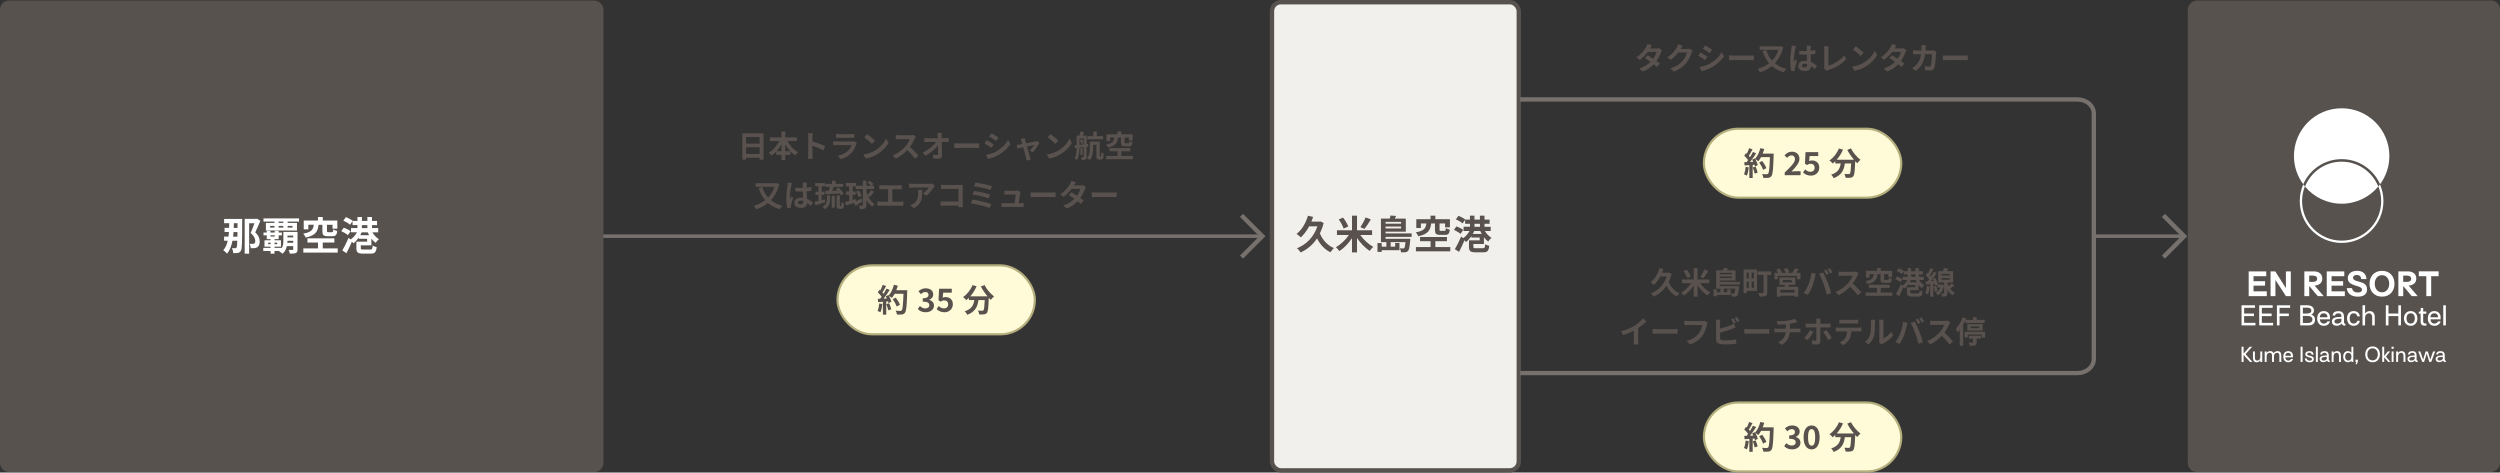 <?xml version="1.0" encoding="UTF-8"?>
<svg id="_レイヤー_2" data-name="レイヤー 2" xmlns="http://www.w3.org/2000/svg" width="1145.41" height="216.5" viewBox="0 0 1145.41 216.5">
  <rect x="0" y="0" width="1145.41" height="216.5" fill="#333333" stroke="none"/>
  <defs>
    <style>
      .cls-1 {
        fill: #f2f0ed;
        stroke: #57524e;
      }

      .cls-1, .cls-2, .cls-3, .cls-4, .cls-5 {
        stroke-miterlimit: 10;
      }

      .cls-1, .cls-4 {
        stroke-width: 2px;
      }

      .cls-2 {
        fill: #fffbd8;
        stroke: #b4ad7c;
      }

      .cls-3 {
        stroke-width: 1.6px;
      }

      .cls-3, .cls-4, .cls-5 {
        fill: none;
        stroke: #77716e;
      }

      .cls-6 {
        fill: #57524e;
      }

      .cls-6, .cls-7, .cls-8 {
        stroke-width: 0px;
      }

      .cls-7 {
        fill: #58514d;
      }

      .cls-8 {
        fill: #fff;
      }

      .cls-5 {
        stroke-width: 1.97px;
      }
    </style>
  </defs>
  <g id="_レイヤー_4" data-name="レイヤー 4">
    <g>
      <rect class="cls-6" x="965.89" y="36.73" width="216" height="143.04" rx="4.1" ry="4.1" transform="translate(1182.14 -965.64) rotate(90)"/>
      <g>
        <g>
          <path class="cls-8" d="M1089.68,85.42c.83,2.08,1.29,4.34,1.29,6.71,0,9.99-8.13,18.12-18.12,18.12s-18.12-8.13-18.12-18.12c0-2.37.46-4.63,1.29-6.71-.26-.31-.51-.63-.75-.95-1.03,2.35-1.6,4.94-1.6,7.66,0,10.57,8.6,19.17,19.17,19.17s19.17-8.6,19.17-19.17c0-2.72-.57-5.32-1.6-7.66-.24.33-.49.64-.75.95Z"/>
          <g>
            <path class="cls-8" d="M1072.86,72.91c7.86,0,14.63,4.74,17.61,11.51,2.67-3.63,4.25-8.1,4.25-12.95,0-12.07-9.79-21.86-21.86-21.86s-21.86,9.79-21.86,21.86c0,4.85,1.58,9.33,4.25,12.95,2.98-6.77,9.75-11.51,17.61-11.51Z"/>
            <path class="cls-8" d="M1089.64,85.47c-2.66-6.67-9.18-11.4-16.78-11.4s-14.13,4.73-16.78,11.4c4.01,4.8,10.04,7.86,16.78,7.86s12.77-3.06,16.78-7.86Z"/>
          </g>
        </g>
        <g>
          <path class="cls-8" d="M1038.56,133.47v2.21h-8.29v-11.35h8.04v2.21h-5.83v2.29h5.3v2.06h-5.3v2.58h6.08Z"/>
          <path class="cls-8" d="M1040.3,124.33h2.15l4.87,7.71v-7.71h2.24v11.35h-2.23l-4.81-7.44v7.44h-2.23v-11.35Z"/>
          <path class="cls-8" d="M1055.77,124.33h4.26c2.39,0,3.96,1.14,3.96,3.3,0,2-1.42,3.03-3.5,3.24l4.14,4.81h-2.72l-3.91-4.65v4.65h-2.23v-11.35ZM1059.79,129.14c.94,0,1.85-.39,1.85-1.4s-.79-1.46-1.96-1.46h-1.69v2.87h1.79Z"/>
          <path class="cls-8" d="M1074.32,133.47v2.21h-8.29v-11.35h8.04v2.21h-5.83v2.29h5.3v2.06h-5.3v2.58h6.08Z"/>
          <path class="cls-8" d="M1075.18,132.01h2.4c.36,1.49,1.33,2,2.76,2,1.14,0,1.84-.45,1.84-1.3s-.97-1.25-1.79-1.51c-.75-.24-1.54-.45-2.36-.78-1.34-.57-2.36-1.33-2.36-2.96,0-2.46,2.23-3.38,4.27-3.38,2.72,0,4.2,1.54,4.29,3.79h-2.4c-.13-1.52-1.14-1.88-2.03-1.88-.6,0-1.7.19-1.7,1.3,0,.66.42.99,1.27,1.31.54.19.96.31,2.05.64.93.27,3.08.75,3.08,3.32,0,2.27-1.54,3.35-4.24,3.35-3.29,0-4.85-1.64-5.06-3.91Z"/>
          <path class="cls-8" d="M1085.64,130c0-3.35,2.09-5.91,5.72-5.91s5.71,2.57,5.71,5.91-2.09,5.91-5.71,5.91-5.72-2.57-5.72-5.91ZM1094.66,130c0-2.06-1.16-3.93-3.32-3.93s-3.32,1.87-3.32,3.93,1.16,3.93,3.32,3.93,3.32-1.87,3.32-3.93Z"/>
          <path class="cls-8" d="M1098.84,124.33h4.26c2.39,0,3.96,1.14,3.96,3.3,0,2-1.42,3.03-3.5,3.24l4.14,4.81h-2.72l-3.91-4.65v4.65h-2.23v-11.35ZM1102.86,129.14c.94,0,1.85-.39,1.85-1.4s-.79-1.46-1.96-1.46h-1.69v2.87h1.79Z"/>
          <path class="cls-8" d="M1113.88,126.54v9.14h-2.23v-9.14h-3.44v-2.21h9.08v2.21s-3.42,0-3.42,0Z"/>
        </g>
        <g>
          <path class="cls-8" d="M1033.37,147.92v1.16h-6.38v-9.21h6.17v1.16h-4.97v2.62h4.49v1.18h-4.49v3.09h5.18Z"/>
          <path class="cls-8" d="M1041.47,147.92v1.16h-6.38v-9.21h6.17v1.16h-4.97v2.62h4.49v1.18h-4.49v3.09h5.18Z"/>
          <path class="cls-8" d="M1044.41,141.03v2.62h4.26v1.18h-4.26v4.26h-1.21v-9.21h6.06v1.16h-4.85Z"/>
          <path class="cls-8" d="M1053.88,139.87h3.22c1.78,0,3.08.79,3.08,2.45,0,.9-.61,1.61-1.3,1.82.91.12,1.78,1.02,1.78,2.32,0,1.59-.97,2.63-2.97,2.63h-3.82v-9.21ZM1056.87,143.65c1.31,0,2.11-.41,2.11-1.28s-.57-1.41-1.89-1.41h-2.01v2.69h1.79ZM1057.32,147.99c1.25,0,2.15-.52,2.15-1.65,0-.97-.78-1.6-2.26-1.6h-2.13v3.25h2.24Z"/>
          <path class="cls-8" d="M1061.66,145.88c0-1.96,1.1-3.36,2.98-3.36,1.67,0,2.87,1.1,2.87,2.79v.99h-4.66c.11,1.19.73,1.95,1.83,1.95.91,0,1.49-.57,1.66-1.02h1.16c-.12.86-1.05,2.04-2.82,2.04-1.98,0-3.03-1.47-3.03-3.39ZM1066.35,145.37c0-1.26-.78-1.83-1.72-1.83s-1.76.57-1.76,1.83h3.48Z"/>
          <path class="cls-8" d="M1068.39,147.29c0-.58.23-1.08.72-1.44.53-.41,1.39-.65,3.31-.65h.34v-.36c0-.76-.36-1.28-1.41-1.28-1.12,0-1.45.55-1.48,1.01h-1.15c.02-.87.56-2.01,2.66-2.01,1.54,0,2.57.62,2.57,2.73v2.27c0,.57.12.73.62.73v.91h-.24c-.79,0-1.36-.39-1.44-.97h-.01c-.44.58-1.32,1.02-2.27,1.02-1.66,0-2.21-1.03-2.21-1.93ZM1072.76,146.97v-.93h-.4c-1.53,0-2.81.19-2.81,1.25,0,.59.44.97,1.3.97,1.29,0,1.92-.82,1.92-1.29Z"/>
          <path class="cls-8" d="M1075.33,145.89c0-1.98,1.09-3.37,3.02-3.37,1.62,0,2.74.98,2.84,2.45h-1.16c-.17-.98-.75-1.43-1.66-1.43-1.22,0-1.85.95-1.85,2.35s.62,2.36,1.85,2.36c.91,0,1.49-.57,1.66-1.26h1.16c-.12,1.1-1.05,2.28-2.82,2.28-1.98,0-3.03-1.48-3.03-3.38Z"/>
          <path class="cls-8" d="M1082.42,139.87h1.18v3.81c.52-.87,1.41-1.15,2.13-1.15,1.43,0,2.3,1.07,2.3,2.56v4h-1.18v-3.67c0-1.16-.51-1.87-1.44-1.87-.98,0-1.82.76-1.82,2.07v3.47h-1.18v-9.21Z"/>
          <path class="cls-8" d="M1100.03,139.87v9.21h-1.21v-4.26h-4.51v4.26h-1.21v-9.21h1.21v3.78h4.51v-3.78h1.21Z"/>
          <path class="cls-8" d="M1101.4,145.89c0-1.96,1.24-3.37,3.09-3.37s3.07,1.41,3.07,3.37-1.21,3.38-3.07,3.38-3.09-1.48-3.09-3.38ZM1106.38,145.89c0-1.41-.68-2.35-1.9-2.35s-1.9.95-1.9,2.35.68,2.36,1.9,2.36,1.9-.95,1.9-2.36Z"/>
          <path class="cls-8" d="M1109.04,147.38v-3.66h-.85v-.88c.75,0,.91-.33.91-1.08v-.68h1.12v1.64h1.42v1.01h-1.42v3.42c0,.82.28,1.05,1.07,1.05.11,0,.23,0,.41-.01v.98c-.28.02-.5.04-.7.04-1.45,0-1.95-.62-1.95-1.82Z"/>
          <path class="cls-8" d="M1112.34,145.88c0-1.96,1.1-3.36,2.98-3.36,1.67,0,2.87,1.1,2.87,2.79v.99h-4.66c.11,1.19.73,1.95,1.83,1.95.91,0,1.49-.57,1.66-1.02h1.16c-.12.86-1.05,2.04-2.82,2.04-1.98,0-3.03-1.47-3.03-3.39ZM1117.03,145.37c0-1.26-.78-1.83-1.72-1.83s-1.76.57-1.76,1.83h3.48Z"/>
          <path class="cls-8" d="M1119.42,139.87h1.18v9.21h-1.18v-9.21Z"/>
        </g>
        <g>
          <path class="cls-8" d="M1030.85,165.83l-2.92-3.22v3.22h-.92v-6.97h.92v3.15l2.78-3.15h1.16l-3.03,3.41,3.17,3.56h-1.16Z"/>
          <path class="cls-8" d="M1032.23,163.95v-2.93h.89v2.87c0,1.08.51,1.32,1.04,1.32.83,0,1.43-.58,1.43-1.57v-2.62h.89v4.81h-.89v-.82c-.39.72-.99.96-1.65.96-1.07,0-1.71-.65-1.71-2.03Z"/>
          <path class="cls-8" d="M1045.21,162.9v2.93h-.89v-2.87c0-1.08-.51-1.32-1.04-1.32-.83,0-1.43.58-1.43,1.57v2.62h-.89v-2.87c0-1.08-.51-1.32-1.04-1.32-.83,0-1.43.58-1.43,1.57v2.62h-.89v-4.81h.89v.72c.39-.63.99-.87,1.65-.87.74,0,1.27.31,1.53.96.51-.74,1.18-.96,1.82-.96,1.07,0,1.71.65,1.71,2.03Z"/>
          <path class="cls-8" d="M1046.12,163.41c0-1.49.83-2.54,2.26-2.54,1.27,0,2.17.83,2.17,2.11v.75h-3.52c.08.9.55,1.48,1.38,1.48.69,0,1.13-.43,1.26-.77h.88c-.09.65-.8,1.54-2.14,1.54-1.49,0-2.29-1.11-2.29-2.57ZM1049.67,163.03c0-.95-.59-1.38-1.3-1.38s-1.33.43-1.33,1.38h2.63Z"/>
          <path class="cls-8" d="M1054.04,158.86h.92v6.97h-.92v-6.97Z"/>
          <path class="cls-8" d="M1055.96,164.25h.88c.17.75.67.98,1.52.98.54,0,.89-.21.89-.67s-.5-.63-.97-.75c-1.19-.29-2.05-.52-2.07-1.51-.02-1.05.93-1.43,1.97-1.43,1.16,0,1.79.66,1.82,1.61h-.88c-.06-.71-.58-.87-1.01-.87-.48,0-1.05.09-1.05.63,0,.45.4.58,1.35.79.76.17,1.7.39,1.7,1.47,0,1.02-.64,1.48-1.81,1.48-1.6,0-2.26-.77-2.35-1.72Z"/>
          <path class="cls-8" d="M1061.05,158.86h.89v6.97h-.89v-6.97Z"/>
          <path class="cls-8" d="M1062.76,164.48c0-.44.17-.82.54-1.09.4-.31,1.05-.5,2.5-.5h.26v-.28c0-.58-.28-.97-1.06-.97-.84,0-1.1.41-1.12.76h-.87c.02-.66.42-1.52,2.01-1.52,1.16,0,1.94.47,1.94,2.06v1.71c0,.43.09.55.47.55v.69h-.18c-.6,0-1.03-.29-1.09-.73h0c-.33.44-1,.77-1.71.77-1.26,0-1.67-.78-1.67-1.46ZM1066.07,164.24v-.71h-.3c-1.16,0-2.13.15-2.13.94,0,.45.33.73.98.73.97,0,1.45-.62,1.45-.97Z"/>
          <path class="cls-8" d="M1068.29,161.02h.89v.72c.39-.66,1.06-.87,1.61-.87,1.08,0,1.74.81,1.74,1.93v3.03h-.89v-2.78c0-.88-.39-1.41-1.09-1.41-.74,0-1.38.58-1.38,1.57v2.62h-.89v-4.81Z"/>
          <path class="cls-8" d="M1078.21,158.86v6.97h-.86v-.61c-.33.45-1.01.75-1.64.75-1.29,0-2.15-1.03-2.15-2.57s.88-2.54,2.2-2.54c.6,0,1.19.31,1.57.8v-2.81h.89ZM1077.33,163.1c0-.87-.58-1.45-1.45-1.45s-1.43.7-1.43,1.75.58,1.8,1.45,1.8,1.43-.62,1.43-1.57v-.53Z"/>
          <path class="cls-8" d="M1079.61,165.83h-.41v-1.04h1.08v1.04l-.5,1.04h-.57l.39-1.04Z"/>
          <path class="cls-8" d="M1083.67,162.35c0-2.17,1.34-3.63,3.37-3.63s3.35,1.46,3.35,3.63-1.33,3.63-3.35,3.63-3.37-1.46-3.37-3.63ZM1089.42,162.35c0-1.64-.94-2.76-2.39-2.76s-2.39,1.12-2.39,2.76.94,2.76,2.39,2.76,2.39-1.12,2.39-2.76Z"/>
          <path class="cls-8" d="M1094.19,165.83l-1.84-2.15v2.15h-.89v-6.97h.89v4.26l1.66-2.11h1.03l-1.89,2.4,2.07,2.41h-1.03Z"/>
          <path class="cls-8" d="M1095.72,158.86h.98v.94h-.98v-.94ZM1095.76,161.02h.89v4.81h-.89v-4.81Z"/>
          <path class="cls-8" d="M1097.84,161.02h.89v.72c.39-.66,1.06-.87,1.61-.87,1.08,0,1.74.81,1.74,1.93v3.03h-.89v-2.78c0-.88-.39-1.41-1.09-1.41-.74,0-1.38.58-1.38,1.57v2.62h-.89v-4.81Z"/>
          <path class="cls-8" d="M1103,164.48c0-.44.17-.82.54-1.09.4-.31,1.05-.5,2.5-.5h.26v-.28c0-.58-.28-.97-1.06-.97-.84,0-1.1.41-1.12.76h-.87c.02-.66.42-1.52,2.01-1.52,1.16,0,1.94.47,1.94,2.06v1.71c0,.43.09.55.47.55v.69h-.18c-.6,0-1.03-.29-1.09-.73h0c-.33.44-1,.77-1.71.77-1.26,0-1.67-.78-1.67-1.46ZM1106.31,164.24v-.71h-.3c-1.16,0-2.13.15-2.13.94,0,.45.33.73.98.73.97,0,1.45-.62,1.45-.97Z"/>
          <path class="cls-8" d="M1107.93,161.02h.98l1.27,3.72h.02l1.13-3.72h.98l1.14,3.72h.02l1.27-3.72h.98l-1.83,4.81h-.85l-1.19-3.81h-.02l-1.2,3.81h-.85l-1.83-4.81Z"/>
          <path class="cls-8" d="M1115.91,164.48c0-.44.17-.82.54-1.09.4-.31,1.05-.5,2.5-.5h.26v-.28c0-.58-.28-.97-1.06-.97-.84,0-1.1.41-1.12.76h-.87c.02-.66.42-1.52,2.01-1.52,1.16,0,1.94.47,1.94,2.06v1.71c0,.43.09.55.47.55v.69h-.18c-.6,0-1.03-.29-1.09-.73h0c-.33.44-1,.77-1.71.77-1.26,0-1.67-.78-1.67-1.46ZM1119.22,164.24v-.71h-.3c-1.16,0-2.13.15-2.13.94,0,.45.33.73.98.73.97,0,1.45-.62,1.45-.97Z"/>
        </g>
      </g>
    </g>
    <g>
      <line class="cls-3" x1="273.24" y1="108.2" x2="577.65" y2="108.2"/>
      <polyline class="cls-4" points="568.81 98.68 578.36 108.23 568.81 117.78"/>
    </g>
    <g>
      <path class="cls-7" d="M349.82,61.09v12.05h-1.79v-.88h-6.22v.91h-1.72v-12.07h9.73ZM341.81,62.77v3.01h6.22v-3.01h-6.22ZM348.03,70.57v-3.14h-6.22v3.14h6.22Z"/>
      <path class="cls-7" d="M360.8,64.65c1.09,2.1,2.89,4.03,4.89,5.08-.42.34-.99,1.04-1.29,1.51-.81-.5-1.58-1.13-2.28-1.88v1.6h-2.32v2.37h-1.75v-2.37h-2.41v-1.47c-.67.7-1.42,1.3-2.19,1.79-.29-.42-.83-1.06-1.22-1.39,1.97-1.08,3.74-3.1,4.82-5.25h-4.27v-1.68h5.27v-2.7h1.75v2.7h5.31v1.68h-4.3ZM358.04,69.27v-3.05c-.63,1.12-1.37,2.16-2.2,3.05h2.2ZM362.02,69.27c-.84-.9-1.6-1.95-2.23-3.08v3.08h2.23Z"/>
      <path class="cls-7" d="M370.31,62.71c0-.49-.04-1.19-.14-1.68h2.18c-.05.49-.12,1.11-.12,1.68v2.07c1.88.55,4.57,1.54,5.85,2.17l-.8,1.93c-1.44-.76-3.54-1.57-5.06-2.09v3.96c0,.41.07,1.39.12,1.96h-2.18c.08-.56.14-1.4.14-1.96v-8.05Z"/>
      <path class="cls-7" d="M392.31,66.02c-.42,1.36-1.02,2.72-2.07,3.88-1.42,1.57-3.21,2.52-5,3.03l-1.39-1.58c2.1-.43,3.78-1.36,4.85-2.45.76-.77,1.19-1.64,1.44-2.42h-6.77c-.34,0-1.04.01-1.62.07v-1.82c.59.04,1.19.08,1.62.08h6.93c.45,0,.83-.06,1.02-.14l1.25.77c-.1.18-.21.43-.27.59ZM384.5,61.44h5.39c.43,0,1.12-.01,1.51-.07v1.81c-.38-.03-1.04-.04-1.54-.04h-5.36c-.45,0-1.05.01-1.46.04v-1.81c.39.06.98.07,1.46.07Z"/>
      <path class="cls-7" d="M400.91,68.96c2.4-1.41,4.22-3.56,5.1-5.45l1.09,1.98c-1.06,1.89-2.93,3.82-5.18,5.18-1.42.85-3.22,1.64-5.2,1.98l-1.18-1.85c2.19-.31,4.01-1.02,5.37-1.83ZM400.91,64.44l-1.43,1.46c-.73-.78-2.48-2.31-3.5-3.03l1.32-1.4c.98.66,2.8,2.12,3.61,2.97Z"/>
      <path class="cls-7" d="M419.11,63.48c-.48,1.09-1.26,2.59-2.2,3.85,1.39,1.2,3.08,3,3.91,4.01l-1.6,1.39c-.91-1.26-2.21-2.69-3.53-3.96-1.49,1.57-3.35,3.03-5.27,3.94l-1.44-1.51c2.26-.84,4.43-2.55,5.74-4.02.92-1.05,1.78-2.44,2.09-3.43h-4.75c-.59,0-1.36.08-1.65.1v-1.99c.38.06,1.23.1,1.65.1h4.95c.6,0,1.16-.08,1.44-.18l1.15.85c-.11.15-.36.59-.49.87Z"/>
      <path class="cls-7" d="M431.41,62.31c0,.31.01.64.01,1.01h1.75c.46,0,1.12-.06,1.46-.11v1.86c-.45-.01-.98-.04-1.36-.04h-1.81c.04,2.05.1,4.38.13,6.28.01.9-.5,1.42-1.57,1.42-.86,0-1.64-.03-2.44-.08l-.15-1.82c.63.11,1.39.17,1.86.17.35,0,.49-.18.49-.59,0-.94,0-2.34-.03-3.78-1.23,1.61-3.5,3.56-5.72,4.73l-1.29-1.46c2.73-1.29,5.04-3.26,6.16-4.86h-3.82c-.5,0-1.11.03-1.6.06v-1.86c.41.06,1.08.1,1.55.1h4.64c-.01-.36-.03-.7-.04-1.01-.04-.6-.08-1.05-.14-1.42h1.99c-.06.43-.08.98-.08,1.42Z"/>
      <path class="cls-7" d="M439.46,65.71h7.52c.66,0,1.28-.06,1.64-.08v2.2c-.34-.01-1.05-.07-1.64-.07h-7.52c-.8,0-1.74.03-2.26.07v-2.2c.5.04,1.53.08,2.26.08Z"/>
      <path class="cls-7" d="M455.28,66.19l-1.02,1.57c-.8-.55-2.25-1.5-3.19-1.99l1.02-1.56c.94.5,2.48,1.47,3.19,1.98ZM456.42,69.4c2.38-1.33,4.33-3.25,5.45-5.25l1.08,1.9c-1.3,1.93-3.28,3.71-5.57,5.03-1.43.81-3.43,1.51-4.68,1.74l-1.05-1.85c1.57-.27,3.25-.73,4.78-1.57ZM457.44,63.02l-1.05,1.55c-.79-.55-2.24-1.5-3.17-2.02l1.02-1.54c.93.5,2.47,1.5,3.19,2Z"/>
      <path class="cls-7" d="M469.74,64.28c.1.34.22.81.38,1.36,1.78-.34,3.74-.71,4.29-.84.25-.04.52-.13.71-.22l1.12.8c-.59,1.23-2,3.33-2.98,4.38l-1.54-.77c.71-.64,1.7-1.83,2.07-2.52-.34.06-1.74.35-3.25.66.53,1.93,1.13,4.09,1.34,4.82.08.24.27.87.38,1.15l-1.91.48c-.04-.38-.14-.84-.25-1.23-.21-.76-.78-2.94-1.29-4.85-1.18.25-2.2.46-2.62.56l-.43-1.68c.45-.04.83-.08,1.29-.17.2-.03.7-.11,1.34-.24-.14-.55-.27-.99-.36-1.3-.1-.36-.24-.7-.39-.99l1.88-.45c.06.32.14.7.22,1.06Z"/>
      <path class="cls-7" d="M484.91,68.96c2.4-1.41,4.22-3.56,5.1-5.45l1.09,1.98c-1.06,1.89-2.93,3.82-5.18,5.18-1.42.85-3.22,1.64-5.2,1.98l-1.18-1.85c2.19-.31,4.01-1.02,5.37-1.83ZM484.91,64.44l-1.43,1.46c-.73-.78-2.48-2.31-3.5-3.03l1.32-1.4c.98.66,2.8,2.12,3.61,2.97Z"/>
      <path class="cls-7" d="M497.88,67.29v4.54c0,.63-.11.99-.5,1.23-.41.22-.92.27-1.74.27-.03-.38-.21-.97-.39-1.32.46.01.92.01,1.08.01s.21-.06.21-.22v-4.37l-1.95.2c-.03,1.83-.22,4.19-1.16,5.69-.24-.22-.8-.59-1.12-.73.81-1.33.95-3.22.98-4.83l-.8.07-.17-1.33.97-.07v-4.3h1.28c.15-.6.31-1.34.38-1.88l1.75.27c-.18.57-.36,1.13-.53,1.61h1.72v3.89l.67-.06.03,1.26-.7.07ZM494.59,66.31c.62-.04,1.28-.11,1.95-.17v-2.72h-1.95v2.89ZM495.68,63.75c.34.53.64,1.26.73,1.75l-1.05.42c-.07-.48-.34-1.23-.64-1.78l.97-.39ZM495.98,71.01h-.95v-3.21h.95v3.21ZM504.26,71.73c.05,0,.12-.01.17-.06.04-.06.07-.17.1-.41.01-.25.03-.81.03-1.5.29.22.74.48,1.12.6-.03.69-.08,1.51-.17,1.83-.08.34-.22.55-.42.71-.2.14-.52.21-.8.21h-.7c-.34,0-.71-.11-.95-.35s-.32-.56-.32-1.6v-4.83h-1.49v1.72c0,1.68-.22,3.89-1.58,5.27-.27-.28-.95-.76-1.3-.92,1.21-1.23,1.33-2.97,1.33-4.37v-3.14h4.59v6.23c0,.29.01.46.04.52.03.06.07.07.14.07h.21ZM505.39,63.82h-7.17v-1.46h2.7v-2.11h1.61v2.11h2.86v1.46Z"/>
      <path class="cls-7" d="M512.23,63.02c-.25,2.33-1.02,3.8-4.58,4.57-.14-.39-.56-1.06-.9-1.4,3.05-.53,3.54-1.51,3.77-3.17h-1.93v1.62h-1.64v-3.14h5.07v-1.26h1.71v1.26h5.2v2.9h-1.72v-1.39h-1.98v2.21c0,.38.08.43.52.43h1.25c.35,0,.42-.14.48-1.02.31.24.99.48,1.43.57-.17,1.47-.62,1.86-1.74,1.86h-1.67c-1.57,0-1.91-.45-1.91-1.83v-2.23h-1.36ZM519.06,71.44v1.51h-12.26v-1.51h5.22v-2.09h-3.75v-1.5h9.6v1.5h-4.13v2.09h5.32Z"/>
      <path class="cls-7" d="M357.07,84.43c-.77,3.04-2.12,5.44-3.87,7.3,1.41,1.15,3.17,2.02,5.28,2.52-.38.36-.91,1.12-1.18,1.6-2.23-.6-4.02-1.56-5.48-2.84-1.58,1.3-3.42,2.26-5.41,2.89-.2-.45-.73-1.26-1.11-1.62,1.96-.56,3.75-1.4,5.27-2.55-1.29-1.53-2.26-3.39-3-5.58l1.67-.48c.59,1.85,1.47,3.49,2.67,4.85,1.28-1.32,2.28-2.94,2.94-4.93h-8.64v-1.64h9.33l.29-.08,1.22.57Z"/>
      <path class="cls-7" d="M362.56,85.05c-.21.94-.67,4.02-.67,5.42,0,.28.01.63.05.91.18-.49.42-.97.63-1.44l.85.7c-.39,1.15-.84,2.58-1.01,3.33-.04.2-.07.5-.07.66,0,.14.01.38.03.57l-1.58.13c-.29-.98-.56-2.58-.56-4.48,0-2.12.42-4.76.57-5.84.06-.39.13-.92.14-1.37l1.93.17c-.11.28-.28.99-.32,1.25ZM369.63,84.55c-.01.31-.03.83-.04,1.44.77-.07,1.5-.18,2.17-.32v1.75c-.67.1-1.4.18-2.17.24.03,1.36.1,2.48.15,3.43,1.16.48,2.04,1.19,2.72,1.81l-.97,1.47c-.59-.55-1.15-1.04-1.71-1.41-.08,1.34-.84,2.3-2.73,2.3s-3.14-.81-3.14-2.28,1.21-2.4,3.11-2.4c.32,0,.63.01.91.06-.03-.87-.08-1.89-.1-2.89-.34.01-.67.01-1,.01-.83,0-1.62-.03-2.45-.08v-1.67c.8.08,1.61.13,2.45.13.32,0,.66,0,.98-.01,0-.69-.01-1.26-.01-1.55,0-.21-.04-.64-.1-.92h2c-.04.27-.07.6-.08.91ZM366.86,93.6c.85,0,1.15-.45,1.15-1.27v-.25c-.37-.1-.74-.15-1.12-.15-.8,0-1.33.34-1.33.87,0,.57.56.81,1.3.81Z"/>
      <path class="cls-7" d="M378.1,92.67c-1.58.5-3.22.99-4.54,1.37l-.31-1.6c.49-.1,1.09-.22,1.75-.38v-2.75h-1.4v-1.47h1.4v-2.49h-1.53v-1.47h4.51v1.47h-1.51v2.49h1.27v1.47h-1.27v2.41l1.46-.35.17,1.29ZM378.87,89.47h1.46v1.67c0,1.58-.31,3.45-2.46,4.69-.2-.34-.69-.87-1.01-1.12,1.81-.99,2.02-2.42,2.02-3.61v-1.62ZM379.61,87.4c.27-.55.53-1.19.74-1.77h-2.17v-1.4h3.01v-1.47h1.65v1.47h3.47v1.4h-4.26.04c-.28.59-.59,1.2-.88,1.74.81-.01,1.68-.03,2.55-.04-.25-.31-.52-.59-.78-.85l1.19-.64c.91.88,1.98,2.09,2.42,2.96l-1.29.73c-.12-.25-.29-.55-.5-.84-2.37.13-4.82.21-6.58.28l-.13-1.53,1.51-.03ZM381.04,89.68h1.44v5.48h-1.44v-5.48ZM385.17,94.43c.07,0,.12-.01.17-.06.06-.04.08-.14.11-.38.03-.21.04-.74.06-1.4.28.25.81.53,1.22.67-.04.62-.1,1.34-.18,1.64-.1.31-.27.5-.49.63-.2.11-.52.17-.76.17h-.74c-.32,0-.7-.11-.94-.35-.22-.22-.32-.52-.32-1.48v-4.37h1.49v4.44c0,.22,0,.36.03.42.03.06.08.07.14.07h.22Z"/>
      <path class="cls-7" d="M397.66,89.77c.63,1.54,1.55,2.7,3.07,3.74-.38.29-.83.81-1.02,1.26-1.25-.94-2.12-1.93-2.76-3.11v2.28c0,.83-.17,1.27-.66,1.53-.49.28-1.19.35-2.24.35-.06-.45-.34-1.16-.57-1.61.7.03,1.34.03,1.55.03.22-.01.31-.08.31-.29v-7.33h-3.31v-1.26h-1.37v2.35h1.36v1.53h-1.36v2.4c.5-.15,1.01-.29,1.51-.45l.17,1.04c.71-.42,1.53-.91,2.32-1.39l.5,1.37c-1.05.76-2.23,1.55-3.22,2.16l-.77-1.36c-1.25.42-2.49.81-3.52,1.13l-.43-1.58c.52-.13,1.15-.29,1.85-.48v-2.84h-1.47v-1.53h1.47v-2.35h-1.57v-1.54h4.68v1.29h3.15v-2.35h1.61v2.35h2.21c-.39-.45-1.11-1.02-1.71-1.43l.92-.87c.64.39,1.47,1.02,1.86,1.46l-.84.84h1.09v1.51h-3.54v.5c.15.85.35,1.62.59,2.31.52-.66,1.12-1.61,1.46-2.34l1.46.77c-.6.85-1.32,1.81-1.86,2.41l-.92-.5ZM393.44,90.33c-.21-.67-.76-1.74-1.29-2.51l1.29-.57c.55.76,1.15,1.75,1.37,2.44l-1.37.64Z"/>
      <path class="cls-7" d="M404.19,84.92h7.62c.42,0,.91-.04,1.32-.08v1.92c-.42-.03-.91-.06-1.32-.06h-2.96v5.71h3.71c.5,0,.95-.06,1.32-.11v2.03c-.41-.06-1-.07-1.32-.07h-9.23c-.42,0-.91.01-1.37.07v-2.03c.43.07.94.11,1.37.11h3.56v-5.71h-2.7c-.38,0-.98.03-1.33.06v-1.92c.36.04.94.08,1.33.08Z"/>
      <path class="cls-7" d="M427.75,85.86c-.66,1.09-1.99,2.86-3.36,3.84l-1.46-1.16c1.12-.69,2.21-1.92,2.58-2.61h-7.3c-.59,0-1.05.04-1.71.1v-1.95c.53.08,1.12.14,1.71.14h7.55c.39,0,1.16-.04,1.43-.13l1.11,1.04c-.15.18-.42.52-.55.73ZM418.7,95.4l-1.64-1.33c.45-.15.95-.39,1.47-.77,1.78-1.23,2.12-2.72,2.12-5.01,0-.43-.03-.81-.1-1.26h2.03c0,3.47-.07,6.33-3.88,8.38Z"/>
      <path class="cls-7" d="M432.84,84.75h7.06c.41,0,.99-.01,1.23-.03-.01.32-.04.88-.04,1.29v7.26c0,.49.03,1.23.06,1.65h-2.03c.01-.22.01-.46.01-.73h-6.39c-.55,0-1.34.04-1.81.08v-2c.49.04,1.12.08,1.75.08h6.46v-5.8h-6.29c-.59,0-1.34.03-1.74.06v-1.95c.52.06,1.25.08,1.72.08Z"/>
      <path class="cls-7" d="M454.18,93.52l-.77,1.75c-1.89-.78-6.32-1.75-8.56-2.09l.7-1.77c2.4.38,6.71,1.39,8.63,2.1ZM453.59,89.12l-.69,1.75c-1.61-.62-5.2-1.43-7.28-1.76l.64-1.69c2,.34,5.56,1.09,7.33,1.71ZM454.54,85.3l-.71,1.75c-1.62-.6-5.6-1.5-7.58-1.75l.66-1.65c1.84.22,5.87,1.04,7.63,1.65Z"/>
      <path class="cls-7" d="M467.41,88.52c-.11.83-.48,3.24-.69,4.57h.9c.36,0,1.01-.01,1.37-.06v1.81c-.28-.01-.97-.04-1.34-.04h-7.37c-.5,0-.85.01-1.39.04v-1.82c.38.04.9.07,1.39.07h4.54c.2-1.19.5-3.18.55-3.96h-3.78c-.45,0-1,.04-1.4.07v-1.85c.37.04,1.01.08,1.39.08h3.59c.29,0,.87-.06,1.04-.15l1.36.66c-.07.18-.11.45-.14.59Z"/>
      <path class="cls-7" d="M474.46,88.21h7.52c.66,0,1.28-.06,1.64-.08v2.2c-.34-.01-1.05-.07-1.64-.07h-7.52c-.8,0-1.74.03-2.26.07v-2.2c.5.04,1.53.08,2.26.08Z"/>
      <path class="cls-7" d="M492.02,84.95h2.84c.43,0,.91-.06,1.22-.15l1.43.88c-.15.27-.34.64-.46.99-.38,1.13-1.08,2.63-2.07,4.03.6.43,1.15.84,1.55,1.18l-1.33,1.58c-.38-.35-.9-.78-1.47-1.25-1.23,1.3-2.83,2.49-5.01,3.32l-1.62-1.41c2.42-.74,3.98-1.88,5.14-3.04-.91-.67-1.83-1.3-2.55-1.75l1.25-1.27c.74.42,1.62.99,2.51,1.58.73-1.01,1.33-2.23,1.54-3.1h-4.01c-.98,1.3-2.28,2.65-3.7,3.63l-1.51-1.16c2.45-1.53,3.75-3.45,4.45-4.66.22-.34.52-.98.64-1.46l2.03.63c-.35.49-.7,1.12-.87,1.43Z"/>
      <path class="cls-7" d="M502.46,88.21h7.52c.66,0,1.28-.06,1.64-.08v2.2c-.34-.01-1.05-.07-1.64-.07h-7.52c-.8,0-1.74.03-2.26.07v-2.2c.5.04,1.53.08,2.26.08Z"/>
    </g>
    <g>
      <rect class="cls-2" x="383.71" y="121.59" width="90.42" height="31.58" rx="15.79" ry="15.79"/>
      <g>
        <path class="cls-7" d="M404.27,139.28c-.15,1.38-.45,2.84-.88,3.78-.31-.19-.95-.5-1.33-.63.42-.86.66-2.17.78-3.4l1.44.25ZM415.66,132.94s0,.59-.01.81c-.19,6.42-.4,8.73-1.01,9.51-.41.56-.79.72-1.41.81-.53.09-1.44.07-2.29.04-.03-.5-.26-1.26-.59-1.76.92.09,1.76.09,2.15.09.28,0,.44-.06.62-.25.44-.45.66-2.59.82-7.59h-4.04c-.4.72-.81,1.36-1.25,1.89-.29-.26-.94-.7-1.38-.97.51.92.98,2.01,1.14,2.74l-1.32.62c-.04-.23-.12-.5-.21-.79l-.83.06v6.02h-1.54v-5.9l-2.17.15-.15-1.52,1.08-.04c.22-.28.45-.59.67-.91-.42-.63-1.14-1.42-1.76-2.01l.82-1.2.35.31c.41-.81.82-1.79,1.07-2.55l1.54.54c-.53,1.01-1.13,2.14-1.66,2.96.19.21.37.42.51.62.53-.82,1-1.67,1.35-2.4l1.48.62c-.82,1.29-1.85,2.78-2.8,3.97l1.48-.06c-.16-.35-.34-.7-.51-1.01l1.23-.54.1.18c1.08-1.16,1.95-3.03,2.42-4.88l1.79.38c-.19.72-.44,1.42-.72,2.09h5ZM407.39,138.94c.4.86.78,2.01.95,2.75l-1.38.48c-.12-.75-.5-1.93-.86-2.83l1.29-.41ZM410.81,140.44c-.28-.92-1.04-2.33-1.79-3.38l1.39-.7c.76,1.01,1.6,2.36,1.9,3.28l-1.51.81Z"/>
        <path class="cls-7" d="M420.48,141.56l1.01-1.36c.64.63,1.44,1.11,2.42,1.11,1.1,0,1.85-.53,1.85-1.44,0-1.03-.63-1.66-2.99-1.66v-1.55c1.99,0,2.64-.66,2.64-1.57,0-.82-.53-1.3-1.45-1.3-.78,0-1.41.37-2.05.97l-1.1-1.32c.94-.82,1.98-1.35,3.25-1.35,2.09,0,3.52,1.03,3.52,2.84,0,1.14-.67,1.93-1.8,2.39v.07c1.22.32,2.15,1.22,2.15,2.61,0,1.93-1.74,3.06-3.81,3.06-1.71,0-2.87-.64-3.63-1.51Z"/>
        <path class="cls-7" d="M429.11,141.59l1-1.38c.62.6,1.38,1.1,2.39,1.1,1.13,0,1.92-.66,1.92-1.85s-.73-1.83-1.83-1.83c-.64,0-1,.16-1.63.57l-.98-.63.29-5.27h5.8v1.8h-3.94l-.21,2.3c.44-.19.81-.29,1.3-.29,1.82,0,3.34,1.03,3.34,3.28s-1.79,3.68-3.79,3.68c-1.71,0-2.86-.67-3.66-1.48Z"/>
        <path class="cls-7" d="M451.09,130.62c.92,1.86,2.75,3.98,4.35,5.21-.47.37-1.14,1.07-1.48,1.57-.31-.28-.62-.6-.94-.94v.1c-.16,4.42-.34,6.15-.85,6.77-.37.47-.76.62-1.33.69-.5.07-1.35.07-2.21.04-.03-.53-.26-1.26-.57-1.76.81.06,1.57.07,1.93.07.26,0,.42-.03.59-.21.29-.31.45-1.61.59-4.67h-2.89c-.37,2.81-1.32,5.32-5.11,6.74-.22-.5-.73-1.22-1.16-1.61,3.31-1.07,4.07-2.99,4.37-5.13h-2.48v-1.03c-.38.4-.78.75-1.17,1.05-.32-.4-1.07-1.1-1.49-1.41,1.83-1.23,3.44-3.25,4.32-5.48l1.88.54c-.72,1.68-1.74,3.3-2.9,4.61h7.91c-1.16-1.35-2.26-2.96-3.06-4.5l1.71-.69Z"/>
      </g>
    </g>
    <g>
      <rect class="cls-1" x="582.77" y="1" width="113.08" height="214.5" rx="4.1" ry="4.1"/>
      <g>
        <path class="cls-7" d="M606.46,102.15c-.43,1.75-1.03,3.35-1.73,4.79,1.21,2.95,3.46,5.49,6.41,6.72-.52.45-1.22,1.35-1.57,1.93-2.72-1.31-4.72-3.55-6.16-6.36-1.98,2.99-4.61,5.13-7.51,6.43-.34-.54-1.13-1.53-1.67-1.93,4.29-1.71,7.71-5.1,9.34-10.03h-3.78c-1.08,2.03-2.39,3.78-3.83,5.06-.4-.41-1.37-1.22-1.93-1.6,2.41-1.82,4.23-4.92,5.22-8.32l2.36.52c-.23.76-.5,1.46-.81,2.18h3.67l.42-.11,1.57.72Z"/>
        <path class="cls-7" d="M623.23,107.69c1.49,2.14,3.78,4.21,5.94,5.42-.52.43-1.24,1.26-1.64,1.85-2.09-1.39-4.2-3.55-5.8-5.91v6.59h-2.3v-6.52c-1.57,2.4-3.67,4.56-5.78,5.92-.38-.54-1.08-1.37-1.58-1.8,2.2-1.21,4.46-3.37,5.91-5.56h-5.44v-2.18h6.9v-6.68h2.3v6.68h6.91v2.18h-5.42ZM615.6,104.74c-.32-1.13-1.28-2.9-2.23-4.2l1.96-.86c.99,1.26,2,2.95,2.39,4.1l-2.12.95ZM628.07,100.53c-.94,1.58-2.04,3.28-2.92,4.36l-1.87-.83c.85-1.19,1.84-3.02,2.39-4.46l2.4.94Z"/>
        <path class="cls-7" d="M634.82,108.54v.86h11.34s-.02.5-.07.77c-.23,2.95-.49,4.29-.97,4.79-.34.4-.72.54-1.21.61-.43.05-1.17.07-2.02.04-.02-.58-.23-1.33-.52-1.84.63.07,1.21.07,1.46.07.23,0,.4-.02.54-.18.23-.25.43-.99.58-2.72h-6.79v2.07h2.07v-1.67h1.96v3.29h-8.14v.77h-1.94v-4.03h1.94v1.64h2.14v-2.07h-2.5v-10.79h4.07c.14-.49.27-1.01.32-1.4l2.56.18c-.18.43-.4.85-.59,1.22h5.04v5.98h-9.27v.81h11.96v1.58h-11.96ZM634.82,101.64v.83h7.11v-.83h-7.11ZM641.93,104.67v-.88h-7.11v.88h7.11Z"/>
        <path class="cls-7" d="M655.7,102.38c-.32,2.99-1.31,4.88-5.89,5.87-.18-.5-.72-1.37-1.15-1.8,3.92-.68,4.56-1.94,4.84-4.07h-2.49v2.09h-2.11v-4.03h6.52v-1.62h2.2v1.62h6.68v3.73h-2.21v-1.78h-2.54v2.84c0,.49.11.56.67.56h1.6c.45,0,.54-.18.61-1.31.4.31,1.28.61,1.84.74-.22,1.89-.79,2.4-2.23,2.4h-2.14c-2.02,0-2.45-.58-2.45-2.36v-2.86h-1.75ZM664.47,113.2v1.94h-15.75v-1.94h6.72v-2.68h-4.83v-1.93h12.33v1.93h-5.31v2.68h6.84Z"/>
        <path class="cls-7" d="M669.15,107.14c-.63-.59-1.96-1.35-3.02-1.82l1.15-1.6c1.08.38,2.43,1.06,3.12,1.64l-1.24,1.78ZM675.05,111.8v1.3c0,.56.18.63,1.22.63h3.1c.86,0,.99-.22,1.1-1.84.41.32,1.3.63,1.85.74-.27,2.39-.85,2.97-2.79,2.97h-3.46c-2.38,0-3.04-.56-3.04-2.47v-3.01h4.92v-1.3h-3.8v-.61c-.74,1.06-1.6,2.02-2.52,2.68-.16-.23-.4-.54-.65-.81-.76,1.8-1.66,3.71-2.5,5.33l-1.91-1.26c.81-1.39,1.98-3.65,2.88-5.76l.95.72c1.13-.77,2.2-2,2.9-3.28h-2.74v-1.93h2.93v-1.37h-2.23v-1.8l-1.17,1.64c-.63-.61-1.98-1.42-3.06-1.89l1.21-1.62c1.04.43,2.43,1.15,3.11,1.75l-.02.02h2.16v-1.8h2.05v1.8h2.5v-1.8h2.11v1.8h2.32v1.91h-2.32v1.37h2.84v1.93h-2.68c.74,1.26,1.87,2.45,3.03,3.13-.49.4-1.17,1.15-1.5,1.69-.7-.49-1.37-1.17-1.96-1.94v3.08h-4.84ZM678.87,107.17c-.25-.43-.47-.88-.67-1.33h-2.75c-.18.45-.42.9-.65,1.33h4.07ZM675.56,103.91h2.5v-1.37h-2.5v1.37Z"/>
      </g>
    </g>
    <g>
      <path class="cls-7" d="M755.98,22.21h2.84c.43,0,.91-.06,1.22-.15l1.43.88c-.15.27-.34.64-.46.99-.38,1.13-1.08,2.63-2.07,4.03.6.43,1.15.84,1.55,1.18l-1.33,1.58c-.38-.35-.9-.78-1.47-1.25-1.23,1.3-2.83,2.49-5.02,3.32l-1.62-1.41c2.42-.74,3.98-1.88,5.14-3.04-.91-.67-1.83-1.3-2.55-1.75l1.25-1.27c.74.42,1.62.99,2.51,1.58.73-1.01,1.33-2.23,1.54-3.1h-4.01c-.98,1.3-2.28,2.65-3.7,3.63l-1.51-1.16c2.45-1.53,3.75-3.45,4.46-4.66.22-.34.52-.98.64-1.46l2.03.63c-.35.49-.7,1.12-.87,1.43Z"/>
      <path class="cls-7" d="M770.05,22.38s-.03.04-.04.07h2.82c.43,0,.9-.07,1.22-.17l1.43.88c-.15.27-.35.66-.46,1.01-.38,1.25-1.18,3.11-2.44,4.68-1.33,1.62-3.03,2.91-5.66,3.95l-1.65-1.48c2.87-.85,4.43-2.07,5.64-3.46.95-1.09,1.77-2.77,1.99-3.82h-3.94c-.94,1.22-2.16,2.45-3.53,3.39l-1.57-1.16c2.45-1.5,3.67-3.31,4.37-4.51.21-.35.5-.99.63-1.47l2.04.67c-.32.49-.69,1.12-.85,1.43Z"/>
      <path class="cls-7" d="M782.25,25.95l-1.02,1.57c-.8-.55-2.26-1.5-3.19-1.99l1.02-1.56c.94.5,2.48,1.47,3.19,1.98ZM783.38,29.16c2.38-1.33,4.33-3.25,5.45-5.25l1.08,1.9c-1.3,1.93-3.28,3.71-5.58,5.03-1.43.81-3.43,1.51-4.68,1.74l-1.05-1.85c1.57-.27,3.25-.73,4.78-1.57ZM784.4,22.79l-1.05,1.55c-.78-.55-2.24-1.5-3.17-2.02l1.02-1.54c.92.5,2.46,1.5,3.19,2Z"/>
      <path class="cls-7" d="M794.43,25.48h7.52c.66,0,1.27-.06,1.64-.08v2.2c-.34-.01-1.05-.07-1.64-.07h-7.52c-.8,0-1.74.03-2.25.07v-2.2c.5.04,1.53.08,2.25.08Z"/>
      <path class="cls-7" d="M817.04,21.7c-.77,3.04-2.12,5.44-3.87,7.3,1.42,1.15,3.17,2.02,5.28,2.52-.38.36-.91,1.12-1.18,1.6-2.23-.6-4.02-1.56-5.48-2.84-1.58,1.3-3.42,2.26-5.41,2.89-.2-.45-.73-1.26-1.11-1.62,1.96-.56,3.75-1.4,5.27-2.55-1.29-1.53-2.25-3.39-3-5.58l1.67-.48c.59,1.85,1.47,3.49,2.68,4.85,1.27-1.32,2.28-2.94,2.94-4.93h-8.64v-1.64h9.33l.29-.08,1.22.57Z"/>
      <path class="cls-7" d="M822.52,22.31c-.21.94-.67,4.02-.67,5.42,0,.28.01.63.06.91.18-.49.42-.97.63-1.44l.85.7c-.39,1.15-.84,2.58-1.01,3.33-.04.2-.07.5-.07.66,0,.14.01.38.03.57l-1.58.13c-.29-.98-.56-2.58-.56-4.48,0-2.12.42-4.76.57-5.84.06-.39.13-.92.14-1.37l1.93.17c-.11.28-.28.99-.32,1.25ZM829.6,21.82c-.01.31-.03.83-.04,1.44.77-.07,1.5-.18,2.17-.32v1.75c-.67.1-1.4.18-2.17.24.03,1.36.1,2.48.15,3.43,1.16.48,2.05,1.19,2.72,1.81l-.97,1.47c-.59-.55-1.15-1.04-1.71-1.41-.08,1.34-.84,2.3-2.73,2.3s-3.14-.81-3.14-2.28,1.21-2.4,3.11-2.4c.32,0,.63.01.91.06-.03-.87-.08-1.89-.1-2.89-.34.01-.67.01-.99.01-.83,0-1.62-.03-2.45-.08v-1.67c.8.08,1.61.13,2.45.13.32,0,.66,0,.98-.01,0-.69-.01-1.26-.01-1.55,0-.21-.04-.64-.1-.92h2c-.04.27-.07.6-.08.91ZM826.82,30.87c.86,0,1.15-.45,1.15-1.27v-.25c-.36-.1-.74-.15-1.12-.15-.8,0-1.33.34-1.33.87,0,.57.56.81,1.3.81Z"/>
      <path class="cls-7" d="M835.8,30.41v-7.59c0-.53-.07-1.19-.15-1.6h2.2c-.08.55-.14,1.05-.14,1.6v7.28c2.28-.66,5.41-2.45,7.2-4.64l1,1.58c-1.92,2.3-4.82,3.96-8.12,5.04-.2.07-.5.17-.83.38l-1.33-1.15c.17-.35.18-.59.18-.91Z"/>
      <path class="cls-7" d="M853.87,28.73c2.4-1.41,4.22-3.56,5.1-5.45l1.09,1.98c-1.06,1.89-2.93,3.82-5.18,5.18-1.42.85-3.22,1.64-5.2,1.98l-1.18-1.85c2.18-.31,4.01-1.02,5.36-1.83ZM853.87,24.2l-1.43,1.46c-.73-.78-2.48-2.31-3.5-3.03l1.32-1.4c.98.66,2.8,2.12,3.61,2.97Z"/>
      <path class="cls-7" d="M867.98,22.21h2.84c.43,0,.91-.06,1.22-.15l1.43.88c-.15.27-.34.64-.46.99-.38,1.13-1.08,2.63-2.07,4.03.6.43,1.15.84,1.55,1.18l-1.33,1.58c-.38-.35-.9-.78-1.47-1.25-1.23,1.3-2.83,2.49-5.02,3.32l-1.62-1.41c2.42-.74,3.98-1.88,5.14-3.04-.91-.67-1.83-1.3-2.55-1.75l1.25-1.27c.74.42,1.62.99,2.51,1.58.73-1.01,1.33-2.23,1.54-3.1h-4.01c-.98,1.3-2.28,2.65-3.7,3.63l-1.51-1.16c2.45-1.53,3.75-3.45,4.46-4.66.22-.34.52-.98.64-1.46l2.03.63c-.35.49-.7,1.12-.87,1.43Z"/>
      <path class="cls-7" d="M882.25,21.89c-.01.43-.03.85-.06,1.26h2.63c.35,0,.71-.04,1.05-.1l1.22.59c-.04.22-.1.59-.1.74-.06,1.51-.22,5.42-.83,6.85-.31.71-.84,1.08-1.81,1.08-.8,0-1.64-.06-2.31-.11l-.22-1.88c.69.13,1.41.2,1.96.2.45,0,.64-.15.8-.49.41-.88.59-3.68.59-5.2h-3.15c-.52,3.7-1.85,5.9-4.36,7.68l-1.62-1.32c.57-.32,1.28-.8,1.83-1.37,1.3-1.29,2-2.86,2.31-4.99h-1.85c-.48,0-1.25,0-1.85.06v-1.83c.59.06,1.32.1,1.85.1h2c.01-.39.03-.8.03-1.22,0-.31-.04-.95-.1-1.29h2.06c-.04.32-.07.91-.08,1.25Z"/>
      <path class="cls-7" d="M892.43,25.48h7.52c.66,0,1.27-.06,1.64-.08v2.2c-.34-.01-1.05-.07-1.64-.07h-7.52c-.8,0-1.74.03-2.25.07v-2.2c.5.04,1.53.08,2.25.08Z"/>
    </g>
    <g>
      <path class="cls-7" d="M765.9,125.42c-.34,1.36-.8,2.61-1.35,3.73.94,2.3,2.69,4.27,4.99,5.22-.41.35-.95,1.05-1.22,1.5-2.11-1.02-3.67-2.76-4.79-4.94-1.54,2.33-3.59,3.99-5.84,5-.27-.42-.88-1.19-1.3-1.5,3.33-1.33,6-3.96,7.27-7.8h-2.94c-.84,1.58-1.86,2.94-2.98,3.94-.31-.32-1.07-.95-1.5-1.25,1.88-1.41,3.29-3.82,4.06-6.47l1.83.41c-.18.59-.39,1.13-.63,1.69h2.86l.32-.08,1.22.56Z"/>
      <path class="cls-7" d="M778.94,129.73c1.16,1.67,2.94,3.28,4.62,4.22-.41.34-.97.98-1.28,1.44-1.62-1.08-3.26-2.76-4.51-4.59v5.13h-1.79v-5.07c-1.22,1.86-2.86,3.54-4.5,4.61-.29-.42-.84-1.06-1.23-1.4,1.71-.94,3.47-2.62,4.59-4.33h-4.23v-1.7h5.37v-5.2h1.79v5.2h5.38v1.7h-4.22ZM773.01,127.44c-.25-.88-.99-2.26-1.74-3.26l1.53-.67c.77.98,1.55,2.3,1.86,3.19l-1.65.74ZM782.71,124.16c-.73,1.23-1.58,2.55-2.27,3.39l-1.46-.64c.66-.92,1.43-2.35,1.86-3.47l1.86.73Z"/>
      <path class="cls-7" d="M787.96,130.39v.67h8.82s-.01.39-.06.6c-.18,2.3-.38,3.33-.76,3.73-.27.31-.56.42-.94.48-.34.04-.91.06-1.57.03-.01-.45-.18-1.04-.41-1.43.49.06.94.06,1.13.06.18,0,.31-.01.42-.14.18-.2.34-.77.45-2.12h-5.28v1.61h1.61v-1.3h1.53v2.56h-6.33v.6h-1.51v-3.14h1.51v1.27h1.67v-1.61h-1.95v-8.39h3.17c.11-.38.21-.78.25-1.09l1.99.14c-.14.34-.31.66-.46.95h3.92v4.65h-7.21v.63h9.3v1.23h-9.3ZM787.96,125.03v.64h5.53v-.64h-5.53ZM793.49,127.38v-.69h-5.53v.69h5.53Z"/>
      <path class="cls-7" d="M805.01,133.31h-4.76v1.05h-1.4v-10.9h6.16v9.85ZM800.25,124.91v2.68h.99v-2.68h-.99ZM800.25,131.85h.99v-2.83h-.99v2.83ZM803.57,124.91h-1.02v2.68h1.02v-2.68ZM803.57,131.85v-2.83h-1.02v2.83h1.02ZM811.48,125.99h-1.77v7.98c0,.91-.2,1.36-.8,1.62-.6.28-1.47.31-2.75.31-.07-.48-.34-1.22-.56-1.67.8.04,1.76.03,2.02.03.27,0,.37-.08.37-.32v-7.96h-2.7v-1.64h6.19v1.64Z"/>
      <path class="cls-7" d="M824.91,125v2.98h-1.61v-1.57h-8.75v1.57h-1.53v-2.98h1.71c-.25-.45-.6-.95-.93-1.36l1.44-.63c.46.53,1.01,1.27,1.25,1.79l-.45.2h2.16c-.2-.5-.57-1.19-.91-1.72l1.46-.49c.41.55.87,1.34,1.06,1.85l-.98.36h2.3c.45-.6.98-1.44,1.25-2.12l1.79.56c-.41.53-.83,1.09-1.22,1.55h1.96ZM819.63,130.53c-.11.31-.24.59-.37.85h4.64v4.55h-1.65v-.46h-6.57v.46h-1.58v-4.55h3.52c.07-.28.15-.57.21-.85h-2.55v-3.43h7.31v3.43h-2.96ZM822.25,132.82h-6.57v1.22h6.57v-1.22ZM816.81,129.31h4.16v-.98h-4.16v.98Z"/>
      <path class="cls-7" d="M829.9,125.01l2.04.42c-.12.41-.28,1.09-.34,1.4-.2.98-.7,2.91-1.19,4.22-.5,1.36-1.33,2.96-2.07,4.01l-1.96-.83c.88-1.15,1.71-2.66,2.19-3.89.63-1.57,1.16-3.54,1.33-5.32ZM833.46,125.43l1.86-.6c.58,1.08,1.54,3.24,2.07,4.59.49,1.26,1.23,3.5,1.62,4.89l-2.07.67c-.39-1.67-.9-3.43-1.46-4.94-.53-1.47-1.44-3.54-2.03-4.61ZM837.91,125.43l-1.12.49c-.29-.57-.71-1.42-1.09-1.95l1.11-.46c.35.52.84,1.4,1.11,1.92ZM839.6,124.79l-1.12.48c-.28-.57-.74-1.4-1.12-1.92l1.11-.46c.36.53.88,1.42,1.13,1.91Z"/>
      <path class="cls-7" d="M851.07,126.06c-.48,1.09-1.26,2.59-2.2,3.85,1.39,1.2,3.08,3,3.91,4.01l-1.6,1.39c-.91-1.26-2.21-2.69-3.53-3.96-1.48,1.57-3.35,3.03-5.27,3.94l-1.44-1.51c2.25-.84,4.43-2.55,5.74-4.02.93-1.05,1.78-2.44,2.09-3.43h-4.75c-.59,0-1.36.08-1.65.1v-1.99c.38.06,1.23.1,1.65.1h4.94c.6,0,1.16-.08,1.44-.18l1.15.85c-.11.15-.36.59-.49.87Z"/>
      <path class="cls-7" d="M860.2,125.6c-.25,2.33-1.02,3.8-4.58,4.57-.14-.39-.56-1.06-.9-1.4,3.05-.53,3.54-1.51,3.77-3.17h-1.93v1.62h-1.64v-3.14h5.07v-1.26h1.71v1.26h5.2v2.9h-1.72v-1.39h-1.97v2.21c0,.38.08.43.52.43h1.25c.35,0,.42-.14.48-1.02.31.24,1,.48,1.43.57-.17,1.47-.62,1.86-1.74,1.86h-1.67c-1.57,0-1.9-.45-1.9-1.83v-2.23h-1.36ZM867.02,134.02v1.51h-12.26v-1.51h5.23v-2.09h-3.75v-1.5h9.59v1.5h-4.13v2.09h5.32Z"/>
      <path class="cls-7" d="M870.66,129.3c-.49-.46-1.53-1.05-2.35-1.41l.9-1.25c.84.29,1.89.83,2.42,1.27l-.97,1.39ZM875.25,132.93v1.01c0,.43.14.49.95.49h2.41c.67,0,.77-.17.85-1.43.32.25,1.01.49,1.44.57-.21,1.86-.66,2.31-2.17,2.31h-2.69c-1.85,0-2.37-.43-2.37-1.92v-2.34h3.82v-1.01h-2.96v-.48c-.57.83-1.25,1.57-1.96,2.09-.13-.18-.31-.42-.5-.63-.59,1.4-1.29,2.89-1.95,4.15l-1.49-.98c.63-1.08,1.54-2.84,2.24-4.48l.74.56c.88-.6,1.71-1.55,2.25-2.55h-2.13v-1.5h2.28v-1.06h-1.74v-1.4l-.91,1.27c-.49-.48-1.54-1.11-2.38-1.47l.94-1.26c.81.34,1.89.9,2.42,1.36h-.01s1.68.01,1.68.01v-1.4h1.6v1.4h1.95v-1.4h1.64v1.4h1.81v1.48h-1.81v1.06h2.21v1.5h-2.09c.57.98,1.46,1.9,2.35,2.44-.38.31-.91.9-1.16,1.32-.55-.38-1.06-.91-1.53-1.51v2.4h-3.77ZM878.22,129.33c-.2-.34-.36-.69-.52-1.04h-2.14c-.14.35-.32.7-.5,1.04h3.17ZM875.64,126.79h1.95v-1.06h-1.95v1.06Z"/>
      <path class="cls-7" d="M884.15,131.25c-.13,1.33-.43,2.72-.83,3.61-.28-.2-.88-.46-1.22-.59.41-.83.6-2.07.71-3.25l1.33.22ZM895.45,130.77c-.64.53-1.32,1.11-1.92,1.54.55.69,1.23,1.29,2.12,1.68-.29.29-.77.94-.98,1.34-1.09-.62-1.89-1.58-2.45-2.62v1.6c0,.71-.11,1.11-.56,1.33-.45.24-1.05.25-1.91.25-.05-.42-.21-1.01-.39-1.41.48.01,1,.01,1.15.01.18,0,.22-.04.22-.2v-3.36c-.52,2.13-1.54,3.6-2.84,4.4-.21-.31-.73-.88-1.04-1.11.95-.52,1.71-1.37,2.17-2.49h-1.36v-1.3l-.98.45c-.04-.24-.13-.52-.21-.83l-.7.06v5.8h-1.43v-5.69l-1.95.15-.17-1.44,1.01-.06c.21-.25.42-.53.63-.83-.39-.63-1.04-1.39-1.6-1.96l.81-1.12c.1.1.21.2.32.29.39-.77.78-1.71,1.01-2.42l1.44.5c-.49.97-1.06,2.07-1.58,2.86.17.18.32.38.45.55.49-.78.94-1.58,1.26-2.27l1.36.63c-.77,1.18-1.72,2.56-2.61,3.68l1.22-.07c-.14-.31-.29-.62-.45-.9l1.18-.49c.55.95,1.08,2.19,1.25,2.97l-.15.07h1.86l.25-.04.84.34v-1.23h-2.7v-5.22h2.19c.2-.46.38-.98.49-1.4l1.88.27c-.2.39-.41.78-.62,1.13h2.89v5.22h-2.63v.13c.15.53.35,1.08.62,1.6.48-.45.95-.97,1.28-1.39l1.34.99ZM887.06,130.97c.32.76.6,1.74.69,2.4l-1.23.39c-.06-.66-.32-1.67-.62-2.44l1.16-.35ZM889.53,126.22h3.75v-.71h-3.75v.71ZM889.53,128.16h3.75v-.74h-3.75v.74Z"/>
      <path class="cls-7" d="M748.87,149.24c1.44-.9,3.04-2.3,3.95-3.4l1.51,1.44c-1.06,1.05-2.41,2.14-3.77,3.04v5.66c0,.62.03,1.48.13,1.83h-2.21c.06-.34.1-1.22.1-1.83v-4.48c-1.44.76-3.22,1.51-4.95,2.02l-.88-1.76c2.51-.64,4.57-1.56,6.12-2.51Z"/>
      <path class="cls-7" d="M759.43,150.79h7.52c.66,0,1.27-.06,1.64-.08v2.2c-.34-.01-1.05-.07-1.64-.07h-7.52c-.8,0-1.74.03-2.25.07v-2.2c.5.04,1.53.08,2.25.08Z"/>
      <path class="cls-7" d="M782.03,148.84c-.32,1.37-.94,3.54-2.1,5.1-1.28,1.68-3.14,3.07-5.63,3.87l-1.53-1.67c2.77-.66,4.36-1.88,5.49-3.29.92-1.16,1.46-2.76,1.64-3.95h-6.53c-.63,0-1.3.03-1.67.06v-1.98c.42.04,1.22.11,1.68.11h6.47c.28,0,.73-.01,1.11-.11l1.37.88c-.13.28-.24.69-.31.98Z"/>
      <path class="cls-7" d="M788.07,147.91v2.65c1.65-.41,3.6-1.02,4.85-1.55.5-.2.98-.42,1.53-.76l.76,1.78c-.55.22-1.18.49-1.64.66-1.42.56-3.67,1.26-5.49,1.71v2.59c0,.6.28.76.91.88.42.06,1,.08,1.62.08,1.46,0,3.73-.18,4.88-.49v2.04c-1.32.2-3.45.29-4.99.29-.91,0-1.75-.06-2.35-.15-1.22-.22-1.92-.9-1.92-2.1v-7.63c0-.31-.04-1.04-.11-1.46h2.07c-.07.42-.11,1.06-.11,1.46ZM795.34,147.76l-1.13.48c-.28-.57-.71-1.4-1.09-1.95l1.11-.45c.35.52.85,1.4,1.12,1.92ZM797.01,147.12l-1.11.48c-.29-.59-.74-1.4-1.13-1.93l1.11-.45c.38.52.9,1.42,1.13,1.91Z"/>
      <path class="cls-7" d="M801.43,150.79h7.52c.66,0,1.27-.06,1.64-.08v2.2c-.34-.01-1.05-.07-1.64-.07h-7.52c-.8,0-1.74.03-2.25.07v-2.2c.5.04,1.53.08,2.25.08Z"/>
      <path class="cls-7" d="M818.8,146.91c1.4-.2,2.83-.52,3.53-.84l1.15,1.54c-.48.11-.84.21-1.08.27-.69.18-1.51.34-2.35.46v2.23h3.53c.31,0,.97-.06,1.28-.08v1.81c-.38-.03-.85-.06-1.23-.06h-3.63c-.21,2.35-1.22,4.34-3.59,5.77l-1.78-1.22c2.13-.98,3.25-2.48,3.52-4.55h-3.85c-.43,0-.95.03-1.32.06v-1.81c.38.04.86.08,1.29.08h3.95v-1.99c-1.34.11-2.82.15-3.75.18l-.43-1.62c1.06.03,3.24,0,4.78-.22Z"/>
      <path class="cls-7" d="M828.14,155.9l-1.53-1.04c.94-.88,2.06-2.42,2.63-3.61l1.6.74c-.64,1.25-1.95,3.08-2.7,3.91ZM834.01,147.19v1.12h3.25c.41,0,1.01-.04,1.39-.1v1.83c-.43-.03-.98-.04-1.37-.04h-3.26v6.51c0,.81-.48,1.32-1.47,1.32-.74,0-1.57-.03-2.27-.13l-.18-1.74c.6.11,1.22.17,1.57.17s.49-.14.5-.5c.01-.52.01-4.96.01-5.62h0s-3.56-.01-3.56-.01c-.42,0-.95.01-1.34.06v-1.85c.42.04.91.1,1.34.1h3.56v-1.12c0-.36-.07-.98-.11-1.22h2.07c-.04.2-.13.87-.13,1.22ZM839.25,154.89l-1.64.9c-.6-1.19-1.6-2.89-2.28-3.75l1.53-.83c.71.9,1.84,2.66,2.4,3.68Z"/>
      <path class="cls-7" d="M842.42,150.12h9.17c.29,0,.91-.03,1.27-.08v1.82c-.35-.03-.88-.04-1.27-.04h-3.38c-.08,1.44-.39,2.62-.9,3.6-.49.97-1.57,2.06-2.82,2.69l-1.64-1.19c1-.38,1.98-1.19,2.54-2,.57-.87.81-1.92.87-3.1h-3.85c-.42,0-.95.03-1.35.06v-1.83c.42.04.91.08,1.35.08ZM844.2,146.55h5.63c.48,0,1.04-.03,1.51-.1v1.81c-.48-.03-1.02-.06-1.51-.06h-5.62c-.49,0-1.08.03-1.51.06v-1.81c.46.07,1.04.1,1.5.1Z"/>
      <path class="cls-7" d="M856.82,153.33c.39-1.2.41-3.85.41-5.55,0-.56-.04-.94-.13-1.29h2.06c-.01.07-.1.69-.1,1.27,0,1.65-.04,4.61-.42,6.02-.42,1.58-1.3,2.96-2.49,4.02l-1.71-1.13c1.23-.87,1.99-2.16,2.38-3.35ZM861.04,155.85v-8.17c0-.63-.1-1.16-.11-1.2h2.09s-.1.59-.1,1.22v7.33c1.13-.49,2.52-1.6,3.46-2.96l1.08,1.54c-1.16,1.51-3.18,3.03-4.75,3.82-.31.17-.48.31-.6.42l-1.18-.97c.06-.27.11-.66.11-1.04Z"/>
      <path class="cls-7" d="M871.9,147.51l2.04.42c-.12.41-.28,1.09-.34,1.4-.2.98-.7,2.91-1.19,4.22-.5,1.36-1.33,2.96-2.07,4.01l-1.96-.83c.88-1.15,1.71-2.66,2.19-3.89.63-1.57,1.16-3.54,1.33-5.32ZM875.46,147.93l1.86-.6c.58,1.08,1.54,3.24,2.07,4.59.49,1.26,1.23,3.5,1.62,4.89l-2.07.67c-.39-1.67-.9-3.43-1.46-4.94-.53-1.47-1.44-3.54-2.03-4.61ZM879.91,147.93l-1.12.49c-.29-.57-.71-1.42-1.09-1.95l1.11-.46c.35.52.84,1.4,1.11,1.92ZM881.6,147.29l-1.12.48c-.28-.57-.74-1.4-1.12-1.92l1.11-.46c.36.53.88,1.42,1.13,1.91Z"/>
      <path class="cls-7" d="M893.07,148.56c-.48,1.09-1.26,2.59-2.2,3.85,1.39,1.2,3.08,3,3.91,4.01l-1.6,1.39c-.91-1.26-2.21-2.69-3.53-3.96-1.48,1.57-3.35,3.03-5.27,3.94l-1.44-1.51c2.25-.84,4.43-2.55,5.74-4.02.93-1.05,1.78-2.44,2.09-3.43h-4.75c-.59,0-1.36.08-1.65.1v-1.99c.38.06,1.23.1,1.65.1h4.94c.6,0,1.16-.08,1.44-.18l1.15.85c-.11.15-.36.59-.49.87Z"/>
      <path class="cls-7" d="M900.46,146.73c-.29.69-.63,1.37-.99,2.03v9.62h-1.58v-7.16c-.31.41-.63.78-.95,1.12-.15-.41-.6-1.33-.88-1.72,1.26-1.26,2.46-3.25,3.18-5.25l1.58.5c-.08.22-.18.46-.28.69h3.43v-1.22h1.68v1.22h3.68v1.42h-8.87v-1.25ZM909.51,151.98v2.69h-1.53v-1.41h-6.4v1.43h-1.46v-2.7h9.38ZM901.36,151.45v-2.97h7.06v2.97h-7.06ZM902.06,153.83h5.55v1.32h-1.98v1.64c0,.78-.15,1.19-.73,1.41-.59.22-1.37.22-2.44.22-.06-.46-.27-1.06-.46-1.51.66.04,1.47.04,1.68.03.22,0,.28-.06.28-.21v-1.58h-1.91v-1.32ZM902.94,150.34h3.8v-.77h-3.8v.77Z"/>
    </g>
    <g>
      <rect class="cls-2" x="780.67" y="58.98" width="90.42" height="31.58" rx="15.79" ry="15.79"/>
      <g>
        <path class="cls-7" d="M801.23,76.68c-.15,1.38-.45,2.84-.88,3.78-.31-.19-.95-.5-1.33-.63.42-.86.66-2.17.78-3.4l1.44.25ZM812.63,70.33s0,.59-.01.81c-.19,6.42-.4,8.73-1.01,9.51-.41.56-.79.72-1.41.81-.53.09-1.44.07-2.29.04-.03-.5-.26-1.26-.59-1.76.92.09,1.76.09,2.15.09.28,0,.44-.06.62-.25.44-.45.66-2.59.82-7.59h-4.04c-.4.72-.81,1.36-1.25,1.89-.29-.26-.94-.7-1.38-.97.51.92.98,2.01,1.14,2.74l-1.32.62c-.04-.23-.12-.5-.21-.79l-.83.06v6.02h-1.54v-5.9l-2.17.15-.15-1.52,1.08-.04c.22-.28.45-.59.67-.91-.42-.63-1.14-1.42-1.76-2.01l.82-1.2.35.31c.41-.81.82-1.79,1.07-2.55l1.54.54c-.53,1.01-1.13,2.14-1.66,2.96.19.21.37.42.51.62.53-.82,1-1.67,1.35-2.4l1.48.62c-.82,1.29-1.85,2.78-2.8,3.97l1.48-.06c-.16-.35-.34-.7-.51-1.01l1.23-.54.1.18c1.08-1.16,1.95-3.03,2.42-4.88l1.79.38c-.19.72-.44,1.42-.72,2.09h5ZM804.35,76.34c.4.86.78,2.01.95,2.75l-1.38.48c-.12-.75-.5-1.93-.86-2.83l1.29-.41ZM807.78,77.83c-.28-.92-1.04-2.33-1.79-3.38l1.39-.7c.76,1.01,1.6,2.36,1.9,3.28l-1.51.81Z"/>
        <path class="cls-7" d="M817.7,79.02c2.83-2.7,4.69-4.54,4.69-6.11,0-1.07-.59-1.71-1.63-1.71-.79,0-1.44.53-1.99,1.13l-1.17-1.17c1-1.07,1.96-1.66,3.44-1.66,2.05,0,3.41,1.3,3.41,3.3,0,1.85-1.7,3.75-3.63,5.77.54-.06,1.26-.12,1.77-.12h2.37v1.82h-7.27v-1.25Z"/>
        <path class="cls-7" d="M826.08,78.99l1-1.38c.62.6,1.38,1.1,2.39,1.1,1.13,0,1.92-.66,1.92-1.85s-.73-1.83-1.83-1.83c-.64,0-1,.16-1.63.57l-.98-.63.29-5.27h5.8v1.8h-3.94l-.21,2.3c.44-.19.81-.29,1.3-.29,1.82,0,3.34,1.03,3.34,3.28s-1.79,3.68-3.79,3.68c-1.71,0-2.86-.67-3.66-1.48Z"/>
        <path class="cls-7" d="M848.05,68.02c.92,1.86,2.75,3.98,4.35,5.21-.47.37-1.14,1.07-1.48,1.57-.31-.28-.62-.6-.94-.94v.1c-.16,4.42-.34,6.15-.85,6.77-.37.47-.76.62-1.33.69-.5.07-1.35.07-2.21.04-.03-.53-.26-1.26-.57-1.76.81.06,1.57.07,1.93.07.26,0,.42-.03.59-.21.29-.31.45-1.61.59-4.67h-2.89c-.37,2.81-1.32,5.32-5.11,6.74-.22-.5-.73-1.22-1.16-1.61,3.31-1.07,4.07-2.99,4.37-5.13h-2.48v-1.03c-.38.4-.78.75-1.17,1.05-.32-.4-1.07-1.1-1.49-1.41,1.83-1.23,3.44-3.25,4.32-5.48l1.88.54c-.72,1.68-1.74,3.3-2.9,4.61h7.91c-1.16-1.35-2.26-2.96-3.06-4.5l1.71-.69Z"/>
      </g>
    </g>
    <g>
      <rect class="cls-2" x="780.67" y="184.42" width="90.42" height="31.58" rx="15.79" ry="15.79"/>
      <g>
        <path class="cls-7" d="M801.23,202.11c-.15,1.38-.45,2.84-.88,3.78-.31-.19-.95-.5-1.33-.63.42-.86.66-2.17.78-3.4l1.44.25ZM812.63,195.76s0,.59-.01.81c-.19,6.42-.4,8.73-1.01,9.51-.41.56-.79.72-1.41.81-.53.09-1.44.07-2.29.04-.03-.5-.26-1.26-.59-1.76.92.09,1.76.09,2.15.09.28,0,.44-.06.62-.25.44-.45.66-2.59.82-7.59h-4.04c-.4.72-.81,1.36-1.25,1.89-.29-.26-.94-.7-1.38-.97.51.92.98,2.01,1.14,2.74l-1.32.62c-.04-.23-.12-.5-.21-.79l-.83.06v6.02h-1.54v-5.9l-2.17.15-.15-1.52,1.08-.04c.22-.28.45-.59.67-.91-.42-.63-1.14-1.42-1.76-2.01l.82-1.2.35.31c.41-.81.82-1.79,1.07-2.55l1.54.54c-.53,1.01-1.13,2.14-1.66,2.96.19.21.37.42.51.62.53-.82,1-1.67,1.35-2.4l1.48.62c-.82,1.29-1.85,2.78-2.8,3.97l1.48-.06c-.16-.35-.34-.7-.51-1.01l1.23-.54.1.18c1.08-1.16,1.95-3.03,2.42-4.88l1.79.38c-.19.72-.44,1.42-.72,2.09h5ZM804.35,201.77c.4.86.78,2.01.95,2.75l-1.38.48c-.12-.75-.5-1.93-.86-2.83l1.29-.41ZM807.78,203.26c-.28-.92-1.04-2.33-1.79-3.38l1.39-.7c.76,1.01,1.6,2.36,1.9,3.28l-1.51.81Z"/>
        <path class="cls-7" d="M817.45,204.39l1.01-1.36c.64.63,1.44,1.11,2.42,1.11,1.1,0,1.85-.53,1.85-1.44,0-1.03-.63-1.66-2.99-1.66v-1.55c1.99,0,2.64-.66,2.64-1.57,0-.82-.53-1.3-1.45-1.3-.78,0-1.41.37-2.05.97l-1.1-1.32c.94-.82,1.98-1.35,3.25-1.35,2.09,0,3.52,1.03,3.52,2.84,0,1.14-.67,1.93-1.8,2.39v.07c1.22.32,2.15,1.22,2.15,2.61,0,1.93-1.74,3.06-3.81,3.06-1.71,0-2.87-.64-3.63-1.51Z"/>
        <path class="cls-7" d="M826.34,200.36c0-3.57,1.45-5.43,3.68-5.43s3.66,1.88,3.66,5.43-1.44,5.54-3.66,5.54-3.68-1.95-3.68-5.54ZM831.65,200.36c0-2.93-.69-3.75-1.63-3.75s-1.64.82-1.64,3.75.7,3.85,1.64,3.85,1.63-.91,1.63-3.85Z"/>
        <path class="cls-7" d="M848.05,193.45c.92,1.86,2.75,3.98,4.35,5.21-.47.37-1.14,1.07-1.48,1.57-.31-.28-.62-.6-.94-.94v.1c-.16,4.42-.34,6.15-.85,6.77-.37.47-.76.62-1.33.69-.5.07-1.35.07-2.21.04-.03-.53-.26-1.26-.57-1.76.81.06,1.57.07,1.93.07.26,0,.42-.03.59-.21.29-.31.45-1.61.59-4.67h-2.89c-.37,2.81-1.32,5.32-5.11,6.74-.22-.5-.73-1.22-1.16-1.61,3.31-1.07,4.07-2.99,4.37-5.13h-2.48v-1.03c-.38.4-.78.75-1.17,1.05-.32-.4-1.07-1.1-1.49-1.41,1.83-1.23,3.44-3.25,4.32-5.48l1.88.54c-.72,1.68-1.74,3.3-2.9,4.61h7.91c-1.16-1.35-2.26-2.96-3.06-4.5l1.71-.69Z"/>
      </g>
    </g>
    <path class="cls-5" d="M696.49,45.56h255.33c4.14,0,7.49,2.87,7.49,6.41v112.55c0,3.54-3.36,6.41-7.49,6.41h-255.33"/>
    <g>
      <line class="cls-3" x1="959.7" y1="108.2" x2="1000.02" y2="108.2"/>
      <polyline class="cls-4" points="991.19 98.68 1000.73 108.23 991.19 117.78"/>
    </g>
    <g>
      <rect class="cls-6" y=".25" width="276.47" height="216" rx="4.1" ry="4.1"/>
      <g>
        <path class="cls-8" d="M110.98,100.32s-.02.81-.02,1.08c-.04,9.31-.02,12.53-.56,13.43-.41.68-.76.9-1.35,1.04-.56.14-1.33.13-2.16.11-.04-.67-.29-1.64-.65-2.29.67.05,1.26.05,1.6.05.23,0,.4-.09.56-.38.18-.31.27-1.17.32-3.06h-2.21c-.47,2.38-1.21,4.36-2.47,5.92-.29-.4-1.26-1.24-1.75-1.58,1.01-1.12,1.66-2.59,2.05-4.34h-1.67v-1.89h2.02c.09-.68.14-1.37.2-2.11h-2v-1.89h2.09c.02-.7.04-1.42.04-2.16h-2.34v-1.94h8.3ZM108.77,108.42c.02-.63.02-1.31.02-2.11h-1.78c-.05.74-.12,1.42-.2,2.11h1.96ZM107.15,102.26c0,.74-.02,1.46-.05,2.16h1.71l.02-2.16h-1.67ZM119.28,101.16c-.7,1.69-1.55,3.71-2.34,5.29,1.67,1.58,2.04,2.97,2.04,4.16,0,1.28-.34,2.14-1.06,2.63-.36.23-.81.38-1.31.45-.47.05-1.12.05-1.71.04-.04-.58-.25-1.44-.59-2.02.54.05.97.05,1.31.04.29,0,.59-.05.83-.16.38-.2.5-.59.5-1.19,0-1.01-.49-2.27-2.11-3.67.59-1.3,1.24-3.08,1.73-4.45h-2.43v13.94h-2.04v-15.95h5.35l.31-.07,1.53.97Z"/>
        <path class="cls-8" d="M136.31,114.25c0,.92-.18,1.39-.79,1.67-.59.27-1.49.29-2.72.29-.07-.5-.32-1.22-.58-1.71.76.04,1.57.04,1.8.02.23,0,.32-.07.32-.29v-1.46h-2.92c-.29,1.28-.85,2.54-1.93,3.48-.34-.32-1.17-.88-1.6-1.1l.18-.16h-2.3v1.22h-1.8v-1.22h-3.35v-1.42h3.35v-.56h-2.79v-2.93h2.79v-.52h-1.76v-1.75h-1.48v-1.28h1.48v-.74h1.71v.74h1.95v-.74h1.8v.74h1.46v1.28h-1.46v1.75h-1.89v.52h2.95v2.93h-2.95v.56h3.37v.05c.61-1.19.68-2.52.68-3.67v-3.69h6.48v7.99ZM137.01,100.05v1.49h-5.22v.61h4.27v3.48h-14.24v-3.48h3.92v-.61h-5.02v-1.49h16.29ZM123.98,111.89v-.7h-1.13v.7h1.13ZM123.74,104.28h2v-.77h-2v.77ZM123.92,108.38h1.95v-.58h-1.95v.58ZM125.78,111.19v.7h1.19v-.7h-1.19ZM129.79,101.54h-2.14v.61h2.14v-.61ZM127.65,104.28h2.14v-.77h-2.14v.77ZM134.35,111.23v-.9h-2.65c0,.29-.02.59-.04.9h2.68ZM131.7,107.95v.83h2.65v-.83h-2.65ZM131.79,103.5v.77h2.21v-.77h-2.21Z"/>
        <path class="cls-8" d="M145.96,102.98c-.32,2.99-1.31,4.88-5.89,5.87-.18-.5-.72-1.37-1.15-1.8,3.92-.68,4.56-1.94,4.84-4.07h-2.49v2.09h-2.11v-4.03h6.52v-1.62h2.2v1.62h6.68v3.73h-2.21v-1.78h-2.54v2.84c0,.49.11.56.67.56h1.6c.45,0,.54-.18.61-1.31.4.31,1.28.61,1.84.74-.21,1.89-.79,2.4-2.23,2.4h-2.14c-2.02,0-2.45-.58-2.45-2.36v-2.86h-1.75ZM154.73,113.8v1.94h-15.76v-1.94h6.72v-2.68h-4.83v-1.93h12.33v1.93h-5.31v2.68h6.84Z"/>
        <path class="cls-8" d="M159.4,107.73c-.63-.59-1.96-1.35-3.03-1.82l1.15-1.6c1.08.38,2.43,1.06,3.12,1.64l-1.24,1.78ZM165.31,112.4v1.3c0,.56.18.63,1.22.63h3.1c.86,0,.99-.22,1.1-1.84.41.32,1.3.63,1.85.74-.27,2.39-.85,2.97-2.79,2.97h-3.46c-2.38,0-3.04-.56-3.04-2.47v-3.01h4.92v-1.3h-3.8v-.61c-.74,1.06-1.6,2.02-2.52,2.68-.16-.23-.4-.54-.65-.81-.76,1.8-1.66,3.71-2.5,5.33l-1.91-1.26c.81-1.39,1.98-3.65,2.88-5.76l.95.72c1.13-.77,2.2-2,2.9-3.28h-2.74v-1.93h2.94v-1.37h-2.23v-1.8l-1.17,1.64c-.63-.61-1.98-1.42-3.06-1.89l1.21-1.62c1.04.43,2.43,1.15,3.12,1.75l-.02.02h2.16v-1.8h2.05v1.8h2.5v-1.8h2.11v1.8h2.32v1.91h-2.32v1.37h2.84v1.93h-2.68c.74,1.26,1.87,2.45,3.02,3.13-.49.4-1.17,1.15-1.5,1.69-.7-.49-1.37-1.17-1.96-1.94v3.08h-4.84ZM169.12,107.77c-.25-.43-.47-.88-.67-1.33h-2.75c-.18.45-.42.9-.65,1.33h4.07ZM165.81,104.51h2.5v-1.37h-2.5v1.37Z"/>
      </g>
    </g>
  </g>
</svg>